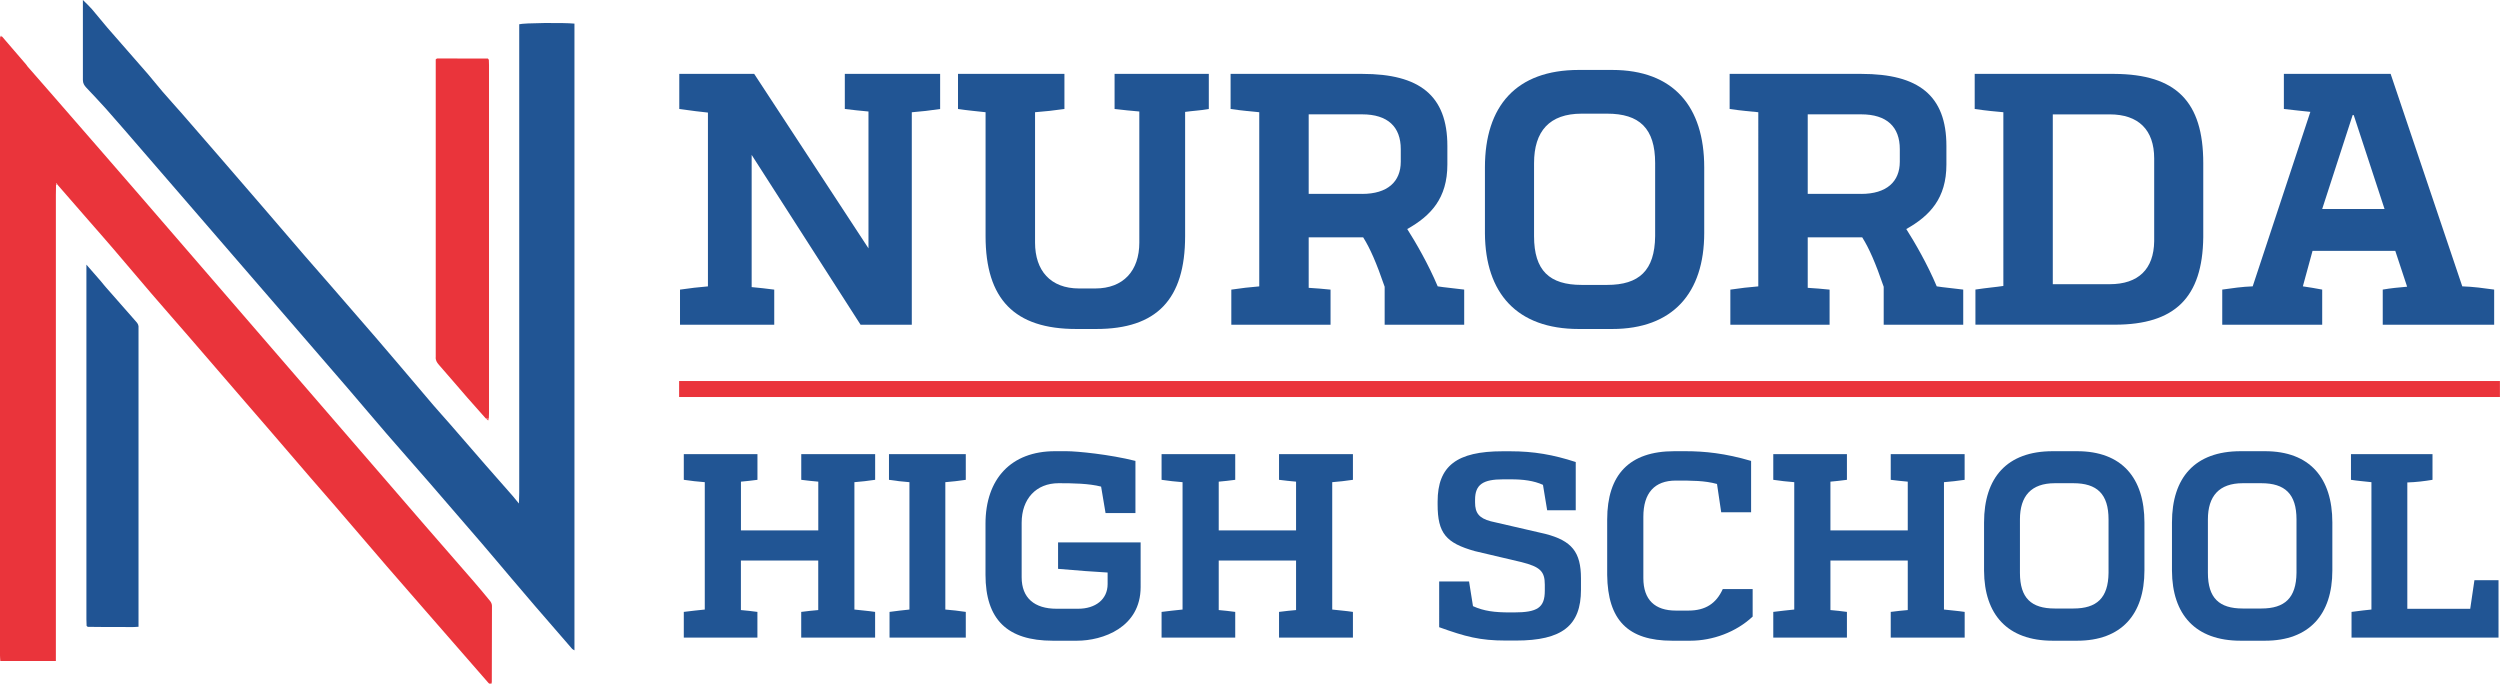 <?xml version="1.0" encoding="utf-8"?>
<!-- Generator: Adobe Illustrator 24.0.2, SVG Export Plug-In . SVG Version: 6.00 Build 0)  -->
<svg version="1.1" id="Layer_1" xmlns="http://www.w3.org/2000/svg" xmlns:xlink="http://www.w3.org/1999/xlink" x="0px" y="0px"
	 viewBox="0 0 625.55 171.05" style="enable-background:new 0 0 625.55 171.05;" xml:space="preserve">
<style type="text/css">
	.st0{display:none;}
	.st1{fill:#205494;}
	.st2{display:inline;fill:#F0F0F0;}
	.st3{display:inline;fill:#205494;}
	.st4{display:none;fill:#215493;}
	.st5{display:none;fill:#EA343C;}
	.st6{display:none;fill:#EA353C;}
	.st7{display:none;fill:#E9343C;}
	.st8{display:none;fill:#205594;}
	.st9{display:none;fill:#205494;}
	.st10{display:none;fill:#EB343C;}
	.st11{display:none;fill:#215595;}
	.st12{display:none;fill:#26528E;}
	.st13{display:none;fill:#E2363F;}
	.st14{display:none;fill:#1F5595;}
	.st15{fill:#EA343B;}
	.st16{fill:#215594;}
	.st17{fill:#ED4D53;}
	.st18{fill:#F4999D;}
	.st19{fill:#EF666B;}
	.st20{fill:#4873A7;}
</style>
<g class="st0">
	<path class="st1" d="M270.21,90.9c-7.95,0-14.46-2.74-19.34-8.15c-4.29-4.75-6.47-10.87-6.47-18.17V18.82h8.78v42.83
		c0,5.98,0.77,10.31,2.34,13.23c1.29,2.36,3.22,4.31,5.73,5.81c2.52,1.5,5.53,2.27,8.94,2.27c6.87,0,11.81-2.72,14.68-8.08
		c1.58-3,2.34-7.33,2.34-13.23V18.82h8.78v45.76c0,7.31-2.18,13.42-6.47,18.17C284.67,88.16,278.16,90.9,270.21,90.9z"/>
</g>
<g class="st0">
	<rect x="-64.1" y="-95.6" class="st2" width="771.13" height="372.15"/>
	<path class="st1" d="M345.24,89.44l-20.89-29.98h-3.78v29.98h-8.78V18.82h11.81c8.34,0,14.61,1.37,18.63,4.07
		c2.91,1.94,5.01,4.42,6.23,7.38c1.25,3.04,1.89,6.01,1.89,8.82c0,4.83-1.42,9.01-4.21,12.42c-2.8,3.42-6.54,5.68-11.11,6.73
		l-1.85,0.42l22.54,30.78H345.24z M320.57,52.35h4.7c1,0,1.97-0.04,2.87-0.11c0.95-0.08,2.25-0.33,3.97-0.77
		c1.77-0.45,3.3-1.11,4.53-1.96c1.27-0.87,2.41-2.2,3.41-3.97c1.01-1.79,1.52-3.93,1.52-6.36c0-5.67-2.77-12.43-15.98-12.43h-5.01
		V52.35z"/>
</g>
<g class="st0">
	<path class="st3" d="M399.84,90.9c-10.54,0-19.39-3.55-26.32-10.55c-6.93-7-10.45-15.79-10.45-26.12c0-10.4,3.53-19.24,10.5-26.28
		c6.96-7.03,15.8-10.6,26.27-10.6c10.47,0,19.31,3.57,26.27,10.6c6.97,7.04,10.5,15.88,10.5,26.28c0,10.33-3.52,19.12-10.45,26.12
		C419.24,87.35,410.38,90.9,399.84,90.9z M399.84,25.3c-8.05,0-14.73,2.75-19.86,8.17c-5.11,5.4-7.71,12.39-7.71,20.76
		c0,8.37,2.59,15.32,7.71,20.66c5.13,5.35,11.81,8.06,19.86,8.06c8.05,0,14.73-2.71,19.86-8.06c5.12-5.33,7.71-12.29,7.71-20.66
		c0-8.37-2.59-15.35-7.71-20.76C414.58,28.05,407.89,25.3,399.84,25.3z"/>
</g>
<g class="st0">
	<path class="st3" d="M482.49,89.44L461.6,59.46h-3.78v29.98h-8.78V18.82h11.81c8.34,0,14.61,1.37,18.63,4.07
		c2.91,1.94,5.01,4.42,6.23,7.38c1.25,3.04,1.89,6.01,1.89,8.82c0,4.83-1.42,9.01-4.21,12.42c-2.8,3.42-6.54,5.68-11.11,6.73
		l-1.85,0.42l22.54,30.78H482.49z M457.82,52.35h4.7c1,0,1.97-0.04,2.87-0.11c0.95-0.08,2.25-0.33,3.97-0.77
		c1.77-0.45,3.3-1.11,4.52-1.96c1.27-0.87,2.41-2.2,3.41-3.97c1.01-1.79,1.52-3.93,1.52-6.36c0-5.67-2.77-12.43-15.98-12.43h-5.01
		V52.35z"/>
</g>
<g class="st0">
	<path class="st3" d="M503.67,89.44V18.82h14.11c5.87,0,10.89,0.46,14.92,1.38c3.95,0.9,7.82,2.74,11.49,5.48
		c9.02,6.75,13.6,16.36,13.6,28.56c0,12.19-4.78,21.76-14.2,28.44c-3.81,2.68-7.73,4.49-11.62,5.39c-3.96,0.91-8.8,1.38-14.39,1.38
		H503.67z M512.45,81.49h5.95c8.67,0,15.46-1.85,20.19-5.48c6.63-5.03,9.99-12.35,9.99-21.78c0-4.4-0.86-8.62-2.56-12.56
		c-1.72-3.98-4.19-7.19-7.35-9.54c-4.72-3.56-11.55-5.37-20.28-5.37h-5.95V81.49z"/>
</g>
<g class="st0">
	<path class="st3" d="M618.66,89.44l-7.73-17.76h-32.65l-8.04,17.76h-9.34l34.36-73.06l32.78,73.06H618.66z M581.63,63.73h26.01
		l-12.76-28.95L581.63,63.73z"/>
</g>
<g class="st0">
	<polygon class="st1" points="219.58,164.25 219.58,142 198.35,142 198.35,164.25 191.87,164.25 191.87,117.38 198.35,117.38 
		198.35,136.07 219.58,136.07 219.58,117.38 226.06,117.38 226.06,164.25 	"/>
</g>
<g class="st0">
	<rect x="235.62" y="117.38" class="st3" width="6.48" height="46.88"/>
</g>
<g class="st0">
	<path class="st3" d="M273.45,165.21c-6.67,0-12.35-2.3-16.88-6.83c-4.71-4.71-7.1-10.6-7.1-17.49c0-6.85,2.25-12.67,6.7-17.3
		c4.53-4.75,10.48-7.16,17.69-7.16c5.29,0,10.1,1.51,14.28,4.49c1.97,1.43,3.62,3.03,4.92,4.77l-4.53,4.29
		c-3.64-5.05-8.57-7.62-14.67-7.62c-5.11,0-9.37,1.77-12.68,5.26c-3.3,3.48-4.97,7.95-4.97,13.27c0,5.29,1.71,9.72,5.07,13.18
		c3.37,3.46,7.53,5.22,12.37,5.22c3.83,0,7.12-1.19,9.78-3.52c2.66-2.33,4.32-5.36,4.92-9l0.09-0.52h-11.96v-5.93h18.76v1.05
		c0,6.02-1.42,11.08-4.22,15.03C286.87,162.24,280.95,165.21,273.45,165.21z"/>
</g>
<g class="st0">
	<polygon class="st3" points="330.34,164.25 330.34,142 309.11,142 309.11,164.25 302.63,164.25 302.63,117.38 309.11,117.38 
		309.11,136.07 330.34,136.07 330.34,117.38 336.81,117.38 336.81,164.25 	"/>
</g>
<g class="st0">
	<path class="st3" d="M372.13,165.21c-4.53,0-8.21-1.58-10.92-4.69c-2.12-2.41-3.42-5.32-3.87-8.64l6.32-1.37
		c0.17,2.23,0.88,4.17,2.11,5.8c1.49,1.97,3.68,2.97,6.5,2.97c2.72,0,4.83-0.84,6.27-2.51c1.43-1.65,2.16-3.64,2.16-5.92
		c0-2.25-0.69-4.05-2.05-5.34c-1.31-1.24-3.03-2.31-5.12-3.19l-4.57-1.98c-6.3-2.73-9.49-6.66-9.49-11.67
		c0-3.58,1.33-6.54,3.94-8.81c2.63-2.28,5.87-3.44,9.6-3.44c3.78,0,6.9,1.06,9.26,3.16c1.35,1.19,2.49,2.65,3.39,4.34l-5.08,2.95
		c-0.52-1.05-1.22-1.96-2.09-2.71c-1.4-1.2-3.17-1.81-5.27-1.81c-2.05,0-3.78,0.54-5.15,1.59c-1.41,1.09-2.12,2.6-2.12,4.52
		c0,2.74,1.82,4.85,5.4,6.28l4.78,1.91c7.33,2.87,11.05,7.48,11.05,13.71c0,4.36-1.42,7.96-4.23,10.7
		C380.13,163.81,376.49,165.21,372.13,165.21z"/>
</g>
<g class="st0">
	<path class="st3" d="M416.49,165.21c-6.45,0-12.04-2.19-16.62-6.5c-4.98-4.75-7.5-10.71-7.5-17.69c0-7.43,2.53-13.62,7.51-18.37
		c4.31-4.13,10.01-6.22,16.96-6.22c4.79,0,8.94,1.12,12.31,3.34v7.33c-3.55-3.15-7.74-4.75-12.45-4.75c-5.25,0-9.54,1.77-12.75,5.26
		c-3.2,3.48-4.83,7.99-4.83,13.4c0,5.24,1.66,9.63,4.93,13.07c3.28,3.44,7.53,5.19,12.64,5.19c4.52,0,8.7-1.67,12.45-4.96v7.47
		C425.5,164.06,421.25,165.21,416.49,165.21z"/>
</g>
<g class="st0">
	<polygon class="st3" points="464.09,164.25 464.09,142 442.86,142 442.86,164.25 436.38,164.25 436.38,117.38 442.86,117.38 
		442.86,136.07 464.09,136.07 464.09,117.38 470.57,117.38 470.57,164.25 	"/>
</g>
<g class="st0">
	<path class="st3" d="M502.34,165.21c-6.99,0-12.86-2.35-17.46-7c-4.6-4.65-6.93-10.47-6.93-17.33c0-6.9,2.34-12.76,6.97-17.43
		c4.62-4.67,10.48-7.03,17.43-7.03c6.94,0,12.8,2.37,17.43,7.03c4.62,4.67,6.97,10.53,6.97,17.43c0,6.85-2.33,12.68-6.93,17.33
		C515.19,162.85,509.32,165.21,502.34,165.21z M502.34,122.35c-5.15,0-9.43,1.76-12.71,5.22c-3.27,3.46-4.93,7.94-4.93,13.31
		c0,5.37,1.66,9.83,4.94,13.24c3.28,3.42,7.56,5.15,12.71,5.15s9.43-1.73,12.71-5.15c3.27-3.41,4.93-7.87,4.93-13.24
		c0-5.37-1.66-9.85-4.93-13.31C511.76,124.11,507.49,122.35,502.34,122.35z"/>
</g>
<g class="st0">
	<path class="st3" d="M556.31,165.21c-6.99,0-12.86-2.35-17.46-7c-4.6-4.65-6.93-10.47-6.93-17.33c0-6.9,2.34-12.76,6.97-17.43
		c4.62-4.67,10.48-7.03,17.43-7.03c6.94,0,12.8,2.37,17.43,7.03c4.62,4.67,6.97,10.53,6.97,17.43c0,6.85-2.33,12.68-6.93,17.33
		C569.17,162.85,563.3,165.21,556.31,165.21z M556.31,122.35c-5.15,0-9.43,1.76-12.71,5.22c-3.27,3.46-4.93,7.94-4.93,13.31
		c0,5.37,1.66,9.83,4.94,13.24c3.28,3.42,7.56,5.15,12.71,5.15c5.15,0,9.43-1.73,12.71-5.15c3.27-3.41,4.93-7.87,4.93-13.24
		c0-5.37-1.66-9.85-4.93-13.31C565.74,124.11,561.47,122.35,556.31,122.35z"/>
</g>
<g class="st0">
	<polygon class="st3" points="588.08,164.25 588.08,117.38 594.56,117.38 594.56,158.32 608.48,158.32 608.48,164.25 	"/>
</g>
<g class="st0">
	<polygon class="st3" points="177.99,35.18 177.99,86.8 170.36,86.8 170.36,17.3 221.36,70.72 221.36,19.5 228.98,19.5 228.98,88.6 
			"/>
</g>
<path class="st4" d="M244.24,65.42c4.66,5.49,9.35,10.97,13.97,16.49c0.64,0.77,1.1,1.69,1.47,2.6c0.46,1.14-0.16,1.99-1.26,2.57
	c-1.08,0.56-2.12,0.45-2.96-0.37c-0.6-0.58-1.08-1.27-1.62-1.91c-4.16-4.94-8.31-9.88-12.49-14.81c-0.32-0.37-0.79-0.63-1.19-0.95
	c-1.2-1.21-2.4-2.41-3.6-3.61c-0.48-0.55-0.97-1.1-1.45-1.66c1.29-1.14,2.58-2.27,3.88-3.41c0.57,0.47,1.15,0.94,1.72,1.41
	C241.89,62.98,243.06,64.2,244.24,65.42"/>
<path class="st5" d="M236.56,65.42c1.2,1.2,2.4,2.41,3.6,3.62c-0.45,0.59-0.9,1.19-1.35,1.78c-1.22,1.17-2.45,2.35-3.67,3.52
	c-1.47,1.49-3.06,2.89-4.38,4.48c-3.06,3.67-5.98,7.44-9,11.14c-0.54,0.66-1.2,1.42-1.99,1.7c-0.75,0.27-1.84,0.17-2.6-0.13
	c-1.02-0.41-1.21-1.42-0.86-2.33c0.31-0.83,0.74-1.68,1.31-2.38c3.96-4.9,7.98-9.76,11.98-14.64c0.5-0.6,1.02-1.19,1.53-1.78
	c1.24-1.22,2.49-2.44,3.73-3.66C235.43,66.29,236,65.85,236.56,65.42"/>
<path class="st6" d="M223.23,56.76c0.56-0.45,1.13-0.9,1.69-1.35c1.38,1.07,2.75,2.15,4.13,3.22c-0.5,0.53-1,1.06-1.49,1.6
	c-1.22,1.23-2.44,2.46-3.65,3.69c-2.28,2.46-4.66,4.86-6.83,7.41c-2.29,2.7-4.35,5.55-6.55,8.3c-0.51,0.64-1.14,1.25-1.85,1.71
	c-0.93,0.6-1.97,0.54-2.89-0.13c-0.89-0.64-1.1-1.51-0.71-2.41c0.38-0.87,0.82-1.75,1.42-2.49c4.02-4.93,8.09-9.83,12.14-14.74
	c0.29-0.36,0.6-0.71,0.9-1.06C220.78,59.26,222.01,58.01,223.23,56.76"/>
<path class="st7" d="M229.14,51.72c0.52-0.56,1.04-1.11,1.55-1.67c1.38-1.09,2.75-2.19,4.13-3.28c0.98-0.64,1.98-1.27,2.94-1.93
	c4.21-2.88,8.41-5.78,12.64-8.64c0.7-0.47,1.52-0.84,2.34-1.12c1.21-0.42,2.24-0.09,2.94,0.92c0.71,1.04,0.71,2.08-0.32,2.91
	c-0.99,0.8-2.13,1.44-3.18,2.18c-4.33,3.03-8.66,6.07-12.98,9.1c-1.35,1.12-2.71,2.25-4.06,3.37c-0.66,0.46-1.31,0.92-1.97,1.38
	C231.82,53.86,230.48,52.79,229.14,51.72"/>
<path class="st7" d="M244.24,65.42c-1.18-1.22-2.36-2.43-3.53-3.65c0.58-0.55,1.15-1.1,1.73-1.66c1.36-1.09,2.73-2.18,4.09-3.26
	c3.55-2.48,7.08-4.98,10.65-7.44c1.49-1.03,3.02-2.02,4.57-2.97c0.69-0.42,1.44-0.77,2.21-1.05c1.3-0.48,2.32-0.06,3.03,0.99
	c0.71,1.06,0.6,2.12-0.45,2.9c-1.49,1.1-3.12,2.04-4.65,3.1c-3.6,2.51-7.18,5.04-10.76,7.57c-0.3,0.21-0.53,0.51-0.8,0.77
	c-1.36,1.08-2.72,2.16-4.08,3.23C245.59,64.44,244.92,64.93,244.24,65.42"/>
<path class="st4" d="M229.14,51.72c1.34,1.07,2.68,2.15,4.02,3.22c0.57,0.57,1.13,1.15,1.7,1.72c-1.3,1.15-2.61,2.31-3.91,3.46
	c-0.63-0.5-1.26-0.99-1.89-1.49c-1.38-1.07-2.75-2.15-4.13-3.22c-3.01-2.17-5.99-4.37-9.03-6.5c-1.6-1.12-3.31-2.12-4.97-3.17
	c-0.32-0.21-0.66-0.4-0.95-0.64c-1.4-1.12-1.76-2.46-0.97-3.55c0.83-1.15,2.24-1.46,3.92-0.4c5.02,3.17,9.93,6.49,14.89,9.75
	C228.24,51.19,228.7,51.45,229.14,51.72"/>
<path class="st8" d="M235.14,74.33c1.22-1.17,2.45-2.35,3.67-3.52c4.89,5.77,9.79,11.53,14.67,17.31c0.29,0.34,0.42,0.8,0.59,1.22
	c0.48,1.19,0.03,2.1-1.11,2.75c-1.18,0.67-2.34,0.54-3.18-0.42c-1.22-1.4-2.26-2.93-3.46-4.34
	C242.62,82.98,238.88,78.66,235.14,74.33"/>
<path class="st9" d="M246.26,63.95c1.36-1.08,2.72-2.16,4.08-3.23c4.67,5.5,9.34,11,13.98,16.52c0.5,0.59,0.82,1.33,1.08,2.04
	c0.4,1.09-0.12,1.91-1.14,2.51c-1.05,0.62-2.07,0.59-2.98-0.19c-0.5-0.43-0.89-0.96-1.31-1.45
	C255.4,74.75,250.83,69.35,246.26,63.95"/>
<path class="st10" d="M229.4,69.03c-4.53,5.47-9.04,10.96-13.64,16.39c-0.55,0.65-1.51,1.22-2.39,1.41
	c-1.72,0.37-3.1-1.06-2.66-2.62c0.17-0.6,0.46-1.19,0.82-1.71c4.17-5.99,8.79-11.68,14.05-16.94L229.4,69.03z"/>
<path class="st9" d="M234.82,46.77c-1.38,1.09-2.75,2.19-4.13,3.28c-4.9-3.31-9.83-6.59-14.69-9.95c-0.7-0.48-1.29-1.26-1.58-2.02
	c-0.57-1.51,0.84-2.9,2.58-2.66c0.62,0.09,1.29,0.27,1.78,0.59C224.15,39.58,229.48,43.18,234.82,46.77"/>
<path class="st10" d="M241.21,51.78c5.1-3.54,10.18-7.1,15.3-10.61c0.61-0.42,1.38-0.68,2.12-0.93c1.14-0.38,2.04,0.06,2.69,0.9
	c0.7,0.89,0.79,1.83,0,2.72c-0.34,0.38-0.76,0.7-1.19,0.99c-5.04,3.46-10.09,6.92-15.13,10.37
	C243.74,54.08,242.47,52.93,241.21,51.78"/>
<path class="st11" d="M223.23,56.76c-1.23,1.25-2.46,2.5-3.69,3.75c-4.72-3.23-9.46-6.44-14.16-9.7c-0.77-0.53-1.66-1.15-1.97-1.9
	c-0.29-0.71-0.12-1.75,0.26-2.46c0.49-0.91,1.61-0.94,2.62-0.65c0.6,0.18,1.22,0.42,1.72,0.76
	C213.1,49.94,218.17,53.35,223.23,56.76"/>
<path class="st12" d="M229.4,69.03l-3.83-3.47c-0.55-0.55-1.1-1.09-1.66-1.64c1.22-1.23,2.44-2.46,3.65-3.69
	c0.65,0.49,1.29,0.98,1.94,1.48c1.29,1.13,2.58,2.26,3.87,3.39l1.49,1.63c-1.24,1.22-2.49,2.44-3.73,3.66
	C230.56,69.94,229.98,69.49,229.4,69.03"/>
<path class="st12" d="M241.21,51.78c1.26,1.15,2.52,2.3,3.79,3.45c0.51,0.54,1.02,1.08,1.54,1.62c-1.36,1.09-2.73,2.18-4.09,3.26
	c-0.59-0.5-1.18-0.99-1.78-1.49c-1.27-1.12-2.54-2.24-3.8-3.36c-0.58-0.57-1.15-1.13-1.73-1.7c1.35-1.12,2.71-2.25,4.06-3.37
	C239.87,50.72,240.54,51.25,241.21,51.78"/>
<path class="st13" d="M236.86,55.26c1.27,1.12,2.54,2.24,3.8,3.36c-0.56,0.58-1.12,1.15-1.67,1.73c-1.29,1.14-2.58,2.27-3.88,3.41
	c-0.58,0.45-1.16,0.89-1.74,1.34c-1.29-1.13-2.58-2.26-3.87-3.39c0.48-0.53,0.96-1.06,1.44-1.59c1.3-1.15,2.61-2.31,3.91-3.46
	C235.53,56.19,236.19,55.72,236.86,55.26"/>
<circle class="st14" cx="206.06" cy="61.77" r="6.64"/>
<circle class="st11" cx="263.72" cy="61.47" r="6.64"/>
<circle class="st7" cx="234.86" cy="35.41" r="6.64"/>
<circle class="st7" cx="234.96" cy="87.33" r="6.64"/>
<g>
	<g>
		<g>
			<g>
				<path class="st15" d="M14.02,46.25c-0.01,0.86-0.04,1.72-0.04,2.58c0,38.18,0,76.36,0,114.54v2.02H0.08
					C0.05,164.9,0,164.46,0,164.01C0,112.77,0,61.53,0,10.28c0-0.35,0.02-0.71,0.04-1.06C0.21,9.21,0.38,9.2,0.55,9.18
					c2,2.32,4,4.64,5.99,6.96c0.13,0.15,0.22,0.33,0.34,0.48c2.24,2.56,4.48,5.11,6.71,7.68c7.24,8.33,14.5,16.64,21.72,24.99
					c8.31,9.59,16.6,19.2,24.89,28.8c15.39,17.81,30.78,35.63,46.17,53.43c4.02,4.64,8.07,9.25,12.09,13.89
					c1.42,1.64,2.82,3.31,4.19,5c0.25,0.31,0.45,0.79,0.45,1.19c0.01,6.33-0.02,12.66-0.04,18.99c0,0.23-0.09,0.47-0.17,0.88
					c-0.31-0.27-0.53-0.42-0.7-0.62c-5.24-6-10.47-12-15.7-18c-3.22-3.69-6.44-7.37-9.64-11.08c-4.29-4.98-8.56-9.98-12.84-14.96
					c-2.1-2.44-4.22-4.85-6.32-7.28c-3.48-4.04-6.96-8.09-10.44-12.14c-1.97-2.28-3.95-4.55-5.91-6.83
					c-4.62-5.35-9.23-10.71-13.85-16.05c-3.17-3.67-6.38-7.3-9.54-10.98c-3.25-3.78-6.46-7.6-9.7-11.39
					c-1.96-2.29-3.96-4.55-5.94-6.82c-2.63-3.02-5.26-6.04-7.89-9.06c-0.12-0.16-0.24-0.32-0.36-0.47
					C14.06,45.94,14.04,46.1,14.02,46.25"/>
				<path class="st16" d="M129.87,125.3c0.02-0.66,0.05-1.31,0.05-1.97c0-38.49,0-76.99,0-115.48V6.07
					c1.11-0.33,10.98-0.44,13.82-0.16v156.82c-0.28-0.18-0.46-0.24-0.57-0.36c-3.11-3.58-6.22-7.16-9.32-10.76
					c-2-2.32-3.98-4.66-5.96-6.99c-2.43-2.86-4.84-5.75-7.28-8.59c-4.37-5.09-8.76-10.16-13.15-15.23
					c-3.56-4.1-7.16-8.15-10.71-12.26c-3.26-3.77-6.46-7.59-9.71-11.37c-4.73-5.5-9.48-10.98-14.22-16.46
					c-4.84-5.6-9.68-11.2-14.52-16.79c-3.64-4.22-7.29-8.44-10.93-12.65c-3.87-4.48-7.74-8.96-11.62-13.44
					c-3.07-3.55-6.13-7.11-9.24-10.62c-1.61-1.82-3.3-3.54-4.95-5.32c-0.47-0.51-0.82-1.06-0.82-1.84
					C20.75,13.45,20.74,6.87,20.74,0c0.86,0.86,1.6,1.53,2.25,2.28c1.32,1.53,2.56,3.12,3.88,4.65c3.38,3.9,6.81,7.76,10.19,11.66
					c1.21,1.4,2.34,2.88,3.56,4.28c1.65,1.91,3.35,3.77,5.01,5.67c2.84,3.26,5.67,6.53,8.5,9.79c1.93,2.22,3.85,4.45,5.77,6.68
					c1.92,2.23,3.85,4.45,5.77,6.68c3.59,4.17,7.16,8.35,10.75,12.51c2.09,2.42,4.21,4.82,6.31,7.23c3.8,4.37,7.6,8.75,11.38,13.13
					c1.89,2.19,3.77,4.39,5.64,6.6c2.89,3.4,5.76,6.81,8.66,10.2c1.41,1.64,2.87,3.24,4.29,4.87c3,3.45,5.98,6.92,8.99,10.36
					c2.19,2.51,4.41,5,6.6,7.51c0.35,0.39,0.66,0.81,1,1.22c0.14,0.17,0.29,0.35,0.55,0.67
					C129.85,125.63,129.86,125.47,129.87,125.3"/>
				<path class="st15" d="M121.49,104.64c-1.5-1.7-3.02-3.38-4.51-5.09c-2.39-2.75-4.76-5.54-7.17-8.28c-0.52-0.59-0.87-1.19-0.78-2
					c0.01-0.1,0-0.2,0-0.3c0-24.33,0-48.67,0-73v-1.11c0.19-0.13,0.27-0.23,0.34-0.23c4.24,0,8.47,0.01,12.71,0.02
					c0.08,0.11,0.16,0.21,0.24,0.32c0.02,0.45,0.04,0.91,0.04,1.36c0,28.97,0,57.95,0,86.93c0,0.45-0.03,0.91-0.04,1.36
					C122.05,104.63,121.77,104.63,121.49,104.64"/>
				<path class="st1" d="M21.67,156.61c-0.02-0.56-0.05-1.11-0.05-1.67c0-28.92,0-57.83,0-86.75v-1.97c1.38,1.58,2.53,2.9,3.67,4.21
					c0.32,0.37,0.61,0.77,0.93,1.14c2.63,3,5.26,6.01,7.9,8.99c0.39,0.44,0.61,0.89,0.54,1.49c-0.02,0.2,0,0.4,0,0.61v72.47v1.7
					c-1.42,0.14-2.8,0.05-4.17,0.06c-1.45,0.02-2.89,0.01-4.34,0c-1.4-0.01-2.8-0.03-4.19-0.04
					C21.86,156.78,21.76,156.69,21.67,156.61"/>
				<path class="st17" d="M121.49,104.64c0.28,0,0.56-0.01,0.83-0.01c-0.05,0.2-0.1,0.4-0.16,0.6
					C121.95,105.03,121.72,104.83,121.49,104.64"/>
				<path class="st18" d="M14.02,46.25c0.02-0.15,0.04-0.31,0.06-0.46c0.12,0.16,0.24,0.32,0.36,0.47
					C14.3,46.26,14.16,46.25,14.02,46.25"/>
				<path class="st19" d="M0.55,9.18C0.38,9.2,0.21,9.21,0.04,9.22C0.2,8.84,0.22,8.84,0.55,9.18"/>
				<path class="st17" d="M122.33,14.97c-0.08-0.11-0.16-0.21-0.24-0.32C122.17,14.76,122.25,14.86,122.33,14.97"/>
				<path class="st20" d="M21.67,156.61c0.1,0.09,0.19,0.18,0.29,0.26C21.86,156.78,21.76,156.69,21.67,156.61"/>
			</g>
		</g>
	</g>
	<g>
		<rect x="169.93" y="95.34" class="st15" width="455.6" height="4"/>
	</g>
	<g>
		<path class="st16" d="M235.23,27.28c-2.42,0.36-4.75,0.63-7.08,0.81v53.16h-12.82l-27.25-42.49v33.08
			c1.88,0.18,3.68,0.36,5.65,0.63v8.79h-23.58v-8.79c2.42-0.36,4.75-0.63,6.99-0.81V28.17c-1.7-0.18-4.03-0.45-7.17-0.9v-8.79h18.74
			l28.6,43.66V27.9c-1.88-0.18-3.85-0.36-5.92-0.63v-8.79h23.85V27.28z"/>
		<path class="st16" d="M302.46,27.28c-1.97,0.36-4.03,0.45-5.92,0.72V59.1c0,15.78-7.08,23.22-22.23,23.22h-5.02
			c-15.42,0-22.68-7.44-22.68-23.22V28.08c-2.33-0.27-4.57-0.45-6.9-0.81v-8.79h26.63v8.79c-2.51,0.36-4.93,0.63-7.35,0.81v32.63
			c0,6.99,3.85,11.47,11.03,11.47h4.03c7.08,0,11.03-4.48,11.03-11.47V27.9c-1.97-0.18-4.03-0.36-6.19-0.63v-8.79h23.58V27.28z"/>
		<path class="st16" d="M340.91,18.49c14.25,0,21.25,5.38,21.25,18.02v4.66c0,8.43-4.12,12.82-10.04,16.14
			c2.06,3.23,5.29,8.79,7.62,14.34c1.61,0.27,3.85,0.45,6.63,0.81v8.79h-19.9v-9.5c-2.06-6.01-3.68-9.68-5.38-12.37h-13.63v12.64
			c1.79,0.09,3.59,0.27,5.47,0.45v8.79H308.1v-8.79c2.42-0.36,4.66-0.63,6.99-0.81V28.08c-1.7-0.18-4.12-0.36-7.17-0.81v-8.79
			H340.91z M340.82,48.52c6.37,0,9.68-3.05,9.68-8.07v-3.14c0-5.56-3.23-8.7-9.68-8.7h-13.36v19.9H340.82z"/>
		<path class="st16" d="M395.05,82.32c-15.51,0-23.4-8.96-23.49-23.94v-16.5c0-15.33,7.8-24.38,23.49-24.38h8.34
			c15.33,0,23.04,9.14,23.04,24.38v16.41c0,15.06-7.89,24.03-23.04,24.03H395.05z M402.14,71.29c7.98,0,11.92-3.59,12.01-12.19
			V40.81c0-8.7-3.94-12.37-12.01-12.37h-6.37c-8.07,0-11.92,4.39-11.92,12.37V59.1c0,8.61,3.86,12.19,11.92,12.19H402.14z"/>
		<path class="st16" d="M465.78,18.49c14.25,0,21.25,5.38,21.25,18.02v4.66c0,8.43-4.12,12.82-10.04,16.14
			c2.06,3.23,5.29,8.79,7.62,14.34c1.61,0.27,3.85,0.45,6.63,0.81v8.79h-19.9v-9.5c-2.06-6.01-3.68-9.68-5.38-12.37h-13.63v12.64
			c1.79,0.09,3.59,0.27,5.47,0.45v8.79h-24.83v-8.79c2.42-0.36,4.66-0.63,6.99-0.81V28.08c-1.7-0.18-4.12-0.36-7.17-0.81v-8.79
			H465.78z M465.69,48.52c6.37,0,9.68-3.05,9.68-8.07v-3.14c0-5.56-3.23-8.7-9.68-8.7h-13.36v19.9H465.69z"/>
		<path class="st16" d="M529.07,18.49c15.42,0.09,22.23,6.9,22.23,22.32v18.56c-0.18,15.06-7.08,21.87-22.14,21.87h-34.87v-8.79
			c2.96-0.45,5.29-0.63,6.99-0.9V28.08c-1.97-0.18-4.12-0.36-7.17-0.81v-8.79H529.07z M539.02,39.65c0-7.17-3.94-11.03-11.12-11.03
			h-14.25v42.49h14.25c7.17,0,11.03-3.77,11.12-10.76V39.65z"/>
		<path class="st16" d="M616.11,71.65c2.78,0.09,5.38,0.45,7.98,0.81v8.79h-27.88v-8.79c2.06-0.36,4.03-0.54,6.1-0.72l-2.96-8.96
			h-20.71l-2.42,8.87c2.06,0.27,2.69,0.45,4.84,0.81v8.79h-25.01v-8.79c2.51-0.36,5.02-0.72,7.62-0.81l14.43-43.66
			c-1.61-0.18-3.59-0.36-6.63-0.72v-8.79h26.71L616.11,71.65z M588.68,28.8l-7.62,23.49h15.6l-7.71-23.49H588.68z"/>
	</g>
	<g>
		<path class="st16" d="M218.97,120.06c-1.77,0.26-3.48,0.46-5.18,0.59v31.87c1.64,0.2,3.48,0.33,5.18,0.59v6.43h-18.49v-6.43
			c1.44-0.2,2.89-0.33,4.26-0.46v-12.4h-19.35v12.4c1.38,0.13,2.75,0.26,4.13,0.46v6.43H171.1v-6.43c1.77-0.26,3.61-0.39,5.25-0.59
			v-31.87c-1.77-0.13-3.48-0.33-5.25-0.59v-6.43h18.43v6.43c-1.38,0.2-2.75,0.33-4.13,0.46v12.2h19.35v-12.2
			c-1.38-0.13-2.82-0.26-4.26-0.46v-6.43h18.49V120.06z"/>
		<path class="st16" d="M241.66,120.06c-1.77,0.26-3.41,0.46-5.12,0.59v31.87c1.71,0.13,3.34,0.33,5.12,0.59v6.43h-19.08v-6.43
			c1.71-0.26,3.28-0.39,4.98-0.59v-31.87c-1.71-0.13-3.48-0.33-5.12-0.59v-6.43h19.22V120.06z"/>
		<path class="st16" d="M285.41,146.88c0,10.17-9.51,13.44-15.94,13.44h-6.03c-11.41,0-16.85-5.31-16.85-16.53v-12.72
			c0-11.28,6.43-18.17,17.38-18.17h2.89c2.62,0,10.76,0.79,17.25,2.43v13.05h-7.48l-1.11-6.62c-3.02-0.79-7.15-0.85-10.63-0.85
			c-5.64,0-9.25,3.93-9.25,9.9v13.64c0,5.18,3.21,7.87,8.72,7.87h5.44c4.26,0,7.35-2.3,7.35-6.17v-2.89
			c-3.34-0.2-7.28-0.46-12.4-0.92v-6.62h20.66V146.88z"/>
		<path class="st16" d="M338.53,120.06c-1.77,0.26-3.48,0.46-5.18,0.59v31.87c1.64,0.2,3.48,0.33,5.18,0.59v6.43h-18.49v-6.43
			c1.44-0.2,2.89-0.33,4.26-0.46v-12.4h-19.35v12.4c1.38,0.13,2.75,0.26,4.13,0.46v6.43h-18.43v-6.43c1.77-0.26,3.61-0.39,5.25-0.59
			v-31.87c-1.77-0.13-3.48-0.33-5.25-0.59v-6.43h18.43v6.43c-1.38,0.2-2.75,0.33-4.13,0.46v12.2h19.35v-12.2
			c-1.38-0.13-2.82-0.26-4.26-0.46v-6.43h18.49V120.06z"/>
		<path class="st16" d="M368.57,151.67c2.75,1.25,5.44,1.57,9.25,1.57h0.98c5.9,0,7.74-1.18,7.74-5.44v-1.51
			c0-3.34-1.18-4.46-5.84-5.64l-11.67-2.75c-7.21-2.03-9.31-4.46-9.31-11.67v-0.72c0-8.92,4.79-12.59,16.26-12.59h1.9
			c5.9,0,10.76,0.85,16.4,2.69v12.07h-7.15l-1.05-6.36c-2.3-1.05-4.98-1.38-8-1.38h-1.97c-5.05,0-7.02,1.31-7.02,5.12v0.66
			c0,2.62,0.98,3.94,3.94,4.72l13.64,3.15c6.62,1.71,8.92,4.53,8.92,11.15v2.82c0,8.99-4.72,12.72-16.26,12.72h-2.56
			c-6.49,0-10.1-0.98-16.66-3.34V145.5h7.48L368.57,151.67z"/>
		<path class="st16" d="M438.54,154.29c-4.13,3.87-9.97,6.03-15.61,6.03h-4.52c-11.08,0-16.13-5.18-16.26-16.46v-13.84
			c0-11.28,5.57-17.12,16.79-17.12h2.82c4.79,0,9.9,0.52,16.4,2.43v12.85h-7.48l-1.05-7.08c-3.08-0.85-6.23-0.85-10.3-0.85
			c-5.31,0-8.13,3.08-8.13,9.05v15.35c0,5.44,2.89,8.13,8.13,8.13h3.15c4.26,0,6.95-1.77,8.59-5.38h7.48V154.29z"/>
		<path class="st16" d="M491.6,120.06c-1.77,0.26-3.48,0.46-5.18,0.59v31.87c1.64,0.2,3.48,0.33,5.18,0.59v6.43H473.1v-6.43
			c1.44-0.2,2.89-0.33,4.26-0.46v-12.4h-19.35v12.4c1.38,0.13,2.75,0.26,4.13,0.46v6.43h-18.43v-6.43c1.77-0.26,3.61-0.39,5.25-0.59
			v-31.87c-1.77-0.13-3.48-0.33-5.25-0.59v-6.43h18.43v6.43c-1.38,0.2-2.75,0.33-4.13,0.46v12.2h19.35v-12.2
			c-1.38-0.13-2.82-0.26-4.26-0.46v-6.43h18.49V120.06z"/>
		<path class="st16" d="M513.63,160.32c-11.35,0-17.12-6.56-17.18-17.51v-12.07c0-11.21,5.71-17.84,17.18-17.84h6.1
			c11.21,0,16.85,6.69,16.85,17.84v12c0,11.02-5.77,17.58-16.85,17.58H513.63z M518.81,152.26c5.84,0,8.72-2.62,8.79-8.92v-13.38
			c0-6.36-2.89-9.05-8.79-9.05h-4.66c-5.9,0-8.72,3.21-8.72,9.05v13.38c0,6.3,2.82,8.92,8.72,8.92H518.81z"/>
		<path class="st16" d="M560.65,160.32c-11.35,0-17.12-6.56-17.18-17.51v-12.07c0-11.21,5.71-17.84,17.18-17.84h6.1
			c11.21,0,16.85,6.69,16.85,17.84v12c0,11.02-5.77,17.58-16.85,17.58H560.65z M565.84,152.26c5.84,0,8.72-2.62,8.79-8.92v-13.38
			c0-6.36-2.89-9.05-8.79-9.05h-4.66c-5.9,0-8.72,3.21-8.72,9.05v13.38c0,6.3,2.82,8.92,8.72,8.92H565.84z"/>
		<path class="st16" d="M588.4,159.54v-6.43c2.3-0.33,3.87-0.46,4.98-0.59v-31.87c-1.77-0.2-3.48-0.33-5.12-0.59v-6.43h20.4v6.43
			c-1.97,0.33-4.07,0.59-6.3,0.66v31.61h15.74l1.05-7.15h6.03v14.36H588.4z"/>
	</g>
</g>
</svg>
